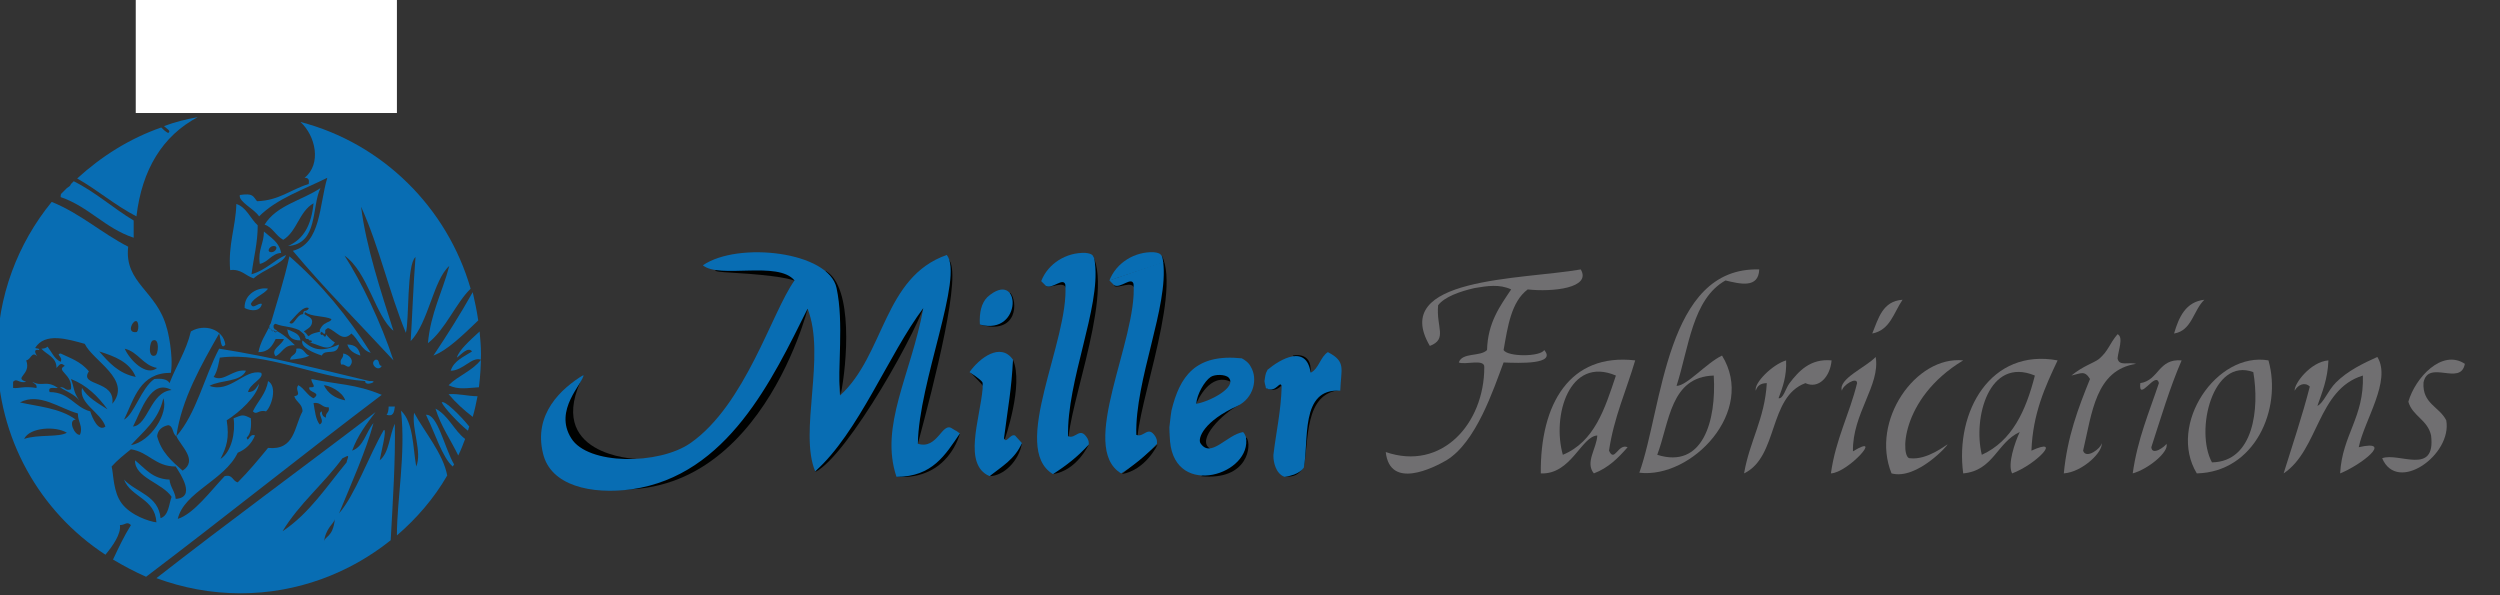 <?xml version="1.0" encoding="utf-8"?>
<!-- Generator: Adobe Illustrator 19.1.0, SVG Export Plug-In . SVG Version: 6.00 Build 0)  -->
<svg version="1.1" id="logo" xmlns="http://www.w3.org/2000/svg" xmlns:xlink="http://www.w3.org/1999/xlink" x="0px" y="0px"
	 viewBox="-239 544.1 362.8 86.4" style="enable-background:new -239 544.1 362.8 86.4;" xml:space="preserve">
<rect x="-239" y="544.1" width="362.8" height="86.4" fill="#333333" stroke="none"/>
<style type="text/css">
	.st0{fill:none;}
	.st1{fill:#086DB3;}
	.st2{fill:#000100;}
	.st3{fill:#706F71;}
	.st4{display:none;fill:#086DB3;}
	.st5{fill:#FFFFFF;}
</style>
<g id="long">
	<g>
		<path class="st0" d="M-216.5,595.7c0.4-0.1,0.7-2.6-0.3-2.2C-217.3,593.6-217.6,596.1-216.5,595.7z"/>
		<path class="st0" d="M-221.2,620.2c0.2,1.4-1.2,3.1-2.1,4.3c0.3,0.2,0.7,0.5,1.1,0.7c0.9-1.7,1.7-3.4,2.6-5
			C-220.2,619.6-220.4,620.2-221.2,620.2z"/>
		<path class="st0" d="M-228.8,570.8c-0.2,0.2-0.4,0.4-0.6,0.6C-229.1,571.2-228.9,571-228.8,570.8z"/>
		<path class="st0" d="M-215.3,601.9c-0.7,3.2-2.9,4.8-4.7,6.8C-217.1,608.2-214.5,604-215.3,601.9z"/>
		<path class="st0" d="M-214.1,600.7c-3-1.7-4.4,3.1-5.6,5.3C-217.4,605.7-217.2,601-214.1,600.7z"/>
		<path class="st0" d="M-214.4,605.9c-0.9,0.1-1.4,0.7-1.6,1.6c0.6,2.3,2.2,3.6,3.7,5c2.3-1.5-0.3-3.6-0.9-5
			C-213.8,607.2-213.5,606-214.4,605.9z"/>
		<path class="st0" d="M-199.6,580.7c0.6,0,1.1-0.9,0.3-0.9C-199.9,579.8-200.4,580.7-199.6,580.7z"/>
		<path class="st0" d="M-195,589.8C-195,589.8-195,589.7-195,589.8c0.1-0.1,0.1-0.1,0.1-0.1l0,0c0-0.2,0.1-0.4,0.3-0.4
			c0,0,0.1,0,0.1,0c0.2-0.1,0.4-0.1,0.4-0.4c-0.9-0.4-2.1,1.4-2.8,2.2C-196.4,591.7-196,589.9-195,589.8z"/>
		<path class="st0" d="M-219.3,575.5c-3.1-1.6-5.6-3.8-8.6-5.5c-0.1,0.1-0.3,0.3-0.4,0.4c3.2,1.6,5.7,3.9,8.7,5.7c0,0.8,0,1.7,0,2.5
			c-4.2-1.3-6.5-4.5-10.6-5.9c0-0.2,0-0.3,0.1-0.5c-0.3,0.4-0.7,0.7-1,1.1c4.2,1.7,7.3,4.5,11.1,6.5c-0.7,5.3,4.2,6.4,5.6,11.8
			c0.1,0.3,1,3.9,0.6,6.5c-4.6,0-5.4,3.7-6.8,6.8c1.4-0.8,2.4-4.6,4.4-5.9c1-0.1,1.9,0,2.2,0.6c1-2.5,2.5-4.6,3.1-7.5
			c1.9-1.2,4.7-0.4,5,1.9c-0.7,1.1-0.7-1.1-0.9-1.6c-2.5,4.5-5.5,9.6-6.2,14.9c3-3.4,4.1-8.6,6.2-12.7c7.6,1.2,14.6,3,21.8,4.7
			c1.7-0.1-0.7,0.9-0.6,0c-7.3-0.5-14.5-4.3-21.1-3.4c-0.1,0.4-0.3,2-0.9,2.8c1.4,0.8,2.7-1.2,4.7-0.9c-0.8,1.7-3.7,1.3-5.3,2.2
			c3,1.2,5-2.4,7.5-1.9c0.5,0.8-1.7,1.6-1.9,2.8c0.9,0,1.2-0.7,1.6-1.2c-0.3,1.8-2.7,4.1-4.7,5.3c0.4,2.6,0,3.8-0.9,5.6
			c1.6-1,2.2-3.9,1.9-5.9c1.3-0.5,1.3-0.6,2.5,0c0,1.2,0,2.3-0.6,2.8c0.3,0.9,0.5-0.7,1.2-0.3c-0.5,1.2-1.3,2-2.5,2.5
			c-1.9,4-7.8,5.7-8.7,9.6c2.4-0.7,4.8-4.1,6.8-6.2c1.2-0.3,1.1,0.8,1.9,0.9c1.6-1.5,3-3.2,4.4-5c3.8,0.4,3.7-3.1,5-5.3
			c-0.1-1.1-1-1.3-1.2-2.2c1.3-0.1,0-0.8,0.6-1.6c0.9,0.5,1.3,1.4,2.2,1.9c1.3-0.8-0.9-0.7-0.6-1.6c1.3,0.1,0.2-0.7,0.3-1.2
			c3.7,0.8,6.4,0.7,10.6,2.2c-11.5,8.7-22.7,17.7-34.2,26.4c0.4,0.2,0.8,0.3,1.2,0.5c10.5-8.1,21.2-16,31.8-24.1
			c-1.3,1.7-2.6,3.4-3.4,5.6c1.7-0.6,2-2.7,3.1-4c-1,3.8-3.2,9-5,13.1c2.4-2.6,4.3-8.3,6.5-12.1c0.5-0.2-0.4,3.2-0.6,4.4
			c1.4-1.1,1.4-3.6,2.2-5.3c0.1,5.4-0.3,11.2-0.6,17c0.3-0.2,0.6-0.5,0.9-0.8c0-5.4,1.3-11.8,0.6-18.1c1.7,1.7,1.6,5.2,2.2,8.1
			c1-2.2-0.7-5.6-0.3-7.8c1.6,2.8,4.2,5.9,4.8,9.1c0.3-0.5,0.5-0.9,0.8-1.4c-1.5-1.3-2.6-4.9-3.7-7.1c-0.1-0.2-0.1-0.3-0.2-0.4
			c1.7-0.1,2.7,4.9,4.1,7.2c0.2-0.4,0.4-0.8,0.6-1.2c-1-2.3-2.5-4.2-3.3-6.8c1.9,1,2.7,3.1,4.3,4.5c0.2-0.4,0.3-0.9,0.5-1.3
			c-1.4-1-3.5-3.4-3.8-4.1c0.4-0.4,2.8,1.9,4,3.4c0.1-0.5,0.3-0.9,0.4-1.4c-1.3-0.9-2.5-2-3.5-3.3c1.6-0.1,2.9,0.3,4.2,0.3
			c0.1-0.4,0.1-0.8,0.2-1.2c-1.7,0.1-3,0.4-4.4-0.3c1.3-1.5,3.5-2.1,4.7-3.7c-1.3-0.6-2.6,1.6-4.4,1.6c0.5-1.5,2-2,3.1-2.8
			c-0.6-0.8-1.7,0.6-2.2,0.9c0.4-1.1,1.9-2.5,3.3-3.7c-0.1-0.6-0.1-1.1-0.2-1.7c-2.1,2-4.4,4.3-6.5,5.1c2-2.9,3.9-6,5.7-9.2
			c-0.1-0.2-0.1-0.4-0.2-0.6c-2.1,2-3.7,6-6.2,7.9c0.4-4.4,2.1-7.4,3.1-11.2c-2.3,2-3,8.2-5.6,10.9c0.2-3.1,0.4-8.5,0.7-12.2
			c-1.2,1-0.8,9.2-1.4,11c-2.4-5.8-4-12.6-6.5-18.3c0.6,5.7,2.9,12.4,4.7,18c-2.7-2.1-3.7-8.5-7.1-10.9c2.5,3.8,5.4,9.8,7.1,15.2
			c-4.9-5.2-10-10.3-14.6-15.9c4.1-1.1,3.7-6.6,5-10.6c-3.5,1.7-7.4,3-9.9,5.6c-0.7-1.1-3-2.1-2.8-3.1c2-0.3,1.9,0.2,2.5,0.9
			c3.2-0.1,4.9-1.7,7.5-2.5c0.1-0.6-0.1-1-0.6-0.9c2.5-1.9,1.6-6.1-0.5-8.2c-2.8-0.7-5.8-1.1-8.9-1.1c-2.1,0-4.2,0.2-6.2,0.6
			C-215.4,563.8-218.4,568.7-219.3,575.5z M-200.4,603.8c-1.1-0.3-1.3,0.6-1.9,0c0.7-1.5,1.9-2.4,2.2-4.4
			C-198.7,600.2-199.6,603.1-200.4,603.8z M-182.7,603.1c0.3,0,0.6,0,0.9,0c-0.1,0.7-0.2,1.5-1.2,1.2
			C-182.7,604.1-182.6,603.7-182.7,603.1z M-184.5,596.3c0.7-0.1,0.3,0.9,0.9,0.9C-184.1,598.2-185.5,596.8-184.5,596.3z
			 M-203.5,588.8c-0.1-2.1,2.2-3.1,3.4-2.8c-0.7,0.9-2,1.1-2.5,2.2c0.3,0.9,1-0.2,1.6,0C-201.2,589.3-202.5,589.3-203.5,588.8z
			 M-197,596.3c0.1-0.7,1.1-0.6,0.9-1.6c1.2-0.3,1.1,0.8,1.9,0.9C-194.8,596.1-195.9,596.2-197,596.3z M-197.3,591.9
			c0.8,0.3,1.8,0.5,1.9,1.6C-196.6,593.6-197.2,593-197.3,591.9z M-192.3,595.7c-1.2-0.4-3.2-1.2-2.8-2.2c1.6,1.6,3,1.6,5.3,0.6
			C-190.1,595.9-191.8,594.6-192.3,595.7z M-188.2,597.2c-0.6,0-0.7-0.4-1.2-0.3c-0.3-0.9,0.4-0.8,0.3-1.6
			C-188.4,595.5-187.4,596.4-188.2,597.2z M-188.6,594.1c1.2,0,1.7,0.6,1.9,1.6C-187.6,595.4-188.3,595-188.6,594.1z M-185.1,595.7
			c-1.4-0.4-1.8-1.9-2.8-2.8c-1.3,1.3-2.1-0.3-3.4-0.8c-0.1,0.1-0.2,0.1-0.3,0.2c-0.1,0-0.1,0.1-0.1,0.1c0.3,0.5,0.8,0.8,1.3,1.2
			c-0.9,1.5-2.2,0.3-3.7,0c0,0-0.1,0-0.1,0c-0.1,0-0.1,0-0.2,0c0,0,0,0,0,0c0,0,0,0,0,0c0,0,0,0,0,0c-0.1,0-0.1-0.1-0.2-0.1
			c-0.1-0.1-0.1-0.1-0.1-0.2c0,0,0,0,0,0c0,0,0,0,0-0.1c0,0-0.1,0-0.1-0.1c0,0,0,0,0-0.1c0-0.1-0.1-0.1-0.2-0.2
			c-0.2-0.2-0.4-0.4-0.6-0.5c-1.4-0.5-2-0.4-3.4-0.9c0,0,0,0,0,0c0,0-0.1,0-0.1,0c0,0-0.1,0.1-0.1,0.1c0,0.1,0,0.1-0.1,0.2
			c0,0.1,0,0.1,0,0.2c0,0.1,0.1,0.1,0.1,0.2c0,0,0,0,0,0c1.2,0.6,2.1,1.4,2.8,2.4c-1.6-0.2-1.8,1.1-2.8,1.6c-0.7-1,0.9-1.6,1.2-2.5
			c-0.4,0-0.8,0-1.2,0c-0.5,0.9-1,1.9-2.5,1.9c0.3-1.5,1-2.5,1.6-3.7c0,0,0,0,0,0c0,0,0,0,0,0c0,0,0,0,0,0c0,0,0,0,0,0
			c0,0,0,0,0-0.1c0,0,0-0.1,0-0.1c0,0,0,0,0,0c0,0,0,0,0,0c0,0,0-0.1,0.1-0.1v0c0,0,0,0,0,0c0,0,0,0,0,0c0,0,0,0,0-0.1l0,0
			c0,0,0,0,0,0s0,0,0,0c0,0,0,0,0,0c0,0,0-0.1,0-0.1c0,0,0,0,0,0c0.9-3.1,1.9-6.1,2.8-9.3C-192.4,585.7-188.5,590.4-185.1,595.7z
			 M-192.6,571.4c-1.3,2.7-0.2,8.1-4.7,8.4c2.3-1,3.5-3.2,3.7-6.2c-2,1.2-2.3,4.1-4.4,5.3c-1.1-0.6-1.5-1.8-2.8-2.2
			C-199,574-195.3,573.2-192.6,571.4z M-200.7,577.6c1,0.9,2.2,1.5,2.5,3.1c-1.4,0.1-1.8,1.3-3.1,1.6
			C-201.6,580.3-200.7,579.4-200.7,577.6z M-204.7,573.6c1.5,0.6,2,2.1,3.1,3.1c0,2.7-0.6,4.8-0.9,7.1c2-0.6,3.2-2,5-2.8
			c-0.3,1.2-3.4,2.2-4.7,3.4c-1.2-0.4-1.8-1.4-3.4-1.2C-206,579.4-204.8,577-204.7,573.6z"/>
		<path class="st0" d="M-215.2,562.4c-0.2,0.1-0.3,0.1-0.5,0.2c0.3,0.3,0.6,0.6,1,0.8C-214.2,563.1-214.8,562.7-215.2,562.4z"/>
		<path class="st0" d="M-192.4,592.1c0.2-0.3,0.5-0.6,0.8-0.8c0.2-0.2,0.7-0.2,0.8-0.6c-1.1-0.5-2.9-0.3-3.8-1c0,0.1,0,0.1-0.1,0.2
			c0,0,0,0,0,0.1c0.4,0.4,1,0.4,1.1,1c0,0.9-0.7,1.1-1.2,1.5c0,0,0.1,0.1,0.1,0.1c0.1,0.1,0.1,0.2,0.2,0.2c0,0,0,0,0.1,0.1
			c0,0,0,0,0.1,0.1C-194.1,592.4-193.1,592.3-192.4,592.1z"/>
		<path class="st0" d="M-226.2,621.2c-0.5-1.7-1.1-2.3-1.6-3.4C-229,619.1-227.1,620.3-226.2,621.2z"/>
		<path class="st0" d="M-192,600c0.6,1.2,1.6,1.9,3.1,2.2C-189.3,601-191.3,600-192,600z"/>
		<path class="st0" d="M-188.5,610.3c-0.1-0.1-0.5,0.2-0.8,0.3c-2.7,3.7-6.3,6.5-8.7,10.6c3.9-2.5,6.4-6.5,9.3-9.9
			C-188.7,611.1-188.4,610.5-188.5,610.3z"/>
		<path class="st0" d="M-191.4,603.1c-1,0-1-0.8-2.2-0.6c0.2,1.1,0.3,2.4,0.9,3.1c0.9-0.5-0.5-1.6,0.3-1.9c0,0.5,0.2,0.8,0.6,0.9
			C-191.8,603.9-191.1,604-191.4,603.1z"/>
		<path class="st0" d="M-213.4,616.5c3-0.1,0.7-3.6,0-4.7c-3,0-4-2-6.5-2.5c-1,0.8-2,1.6-2.8,2.5c0.3,1.2,0.2,3.7,1.5,5.4
			c1.3,1.7,4,2.6,5,2.7c-0.2-3.5-3.6-3.6-4.7-6.2c1.8,1.9,5,2.3,5.3,5.6c1.1-0.4,1.1-2,1.6-3.1c-1.4-1.9-5.5-2.8-5.3-5.3
			c1.4,1.2,2.5,2.7,5,2.8C-214.2,614.8-213.5,615.4-213.4,616.5z"/>
		<path class="st0" d="M-190.4,619.5c-0.1,0.6-1.4,1.3-1.6,3.5C-192,621.8-190.7,622.3-190.4,619.5z"/>
		<path class="st0" d="M-178.3,578.6c0-0.4-0.1-2-0.1-2l-0.2-1.5c0,0-0.7,3.4,0,4.1C-178.5,579.2-178.3,578.9-178.3,578.6z"/>
		<path class="st0" d="M-235.5,607.8c2-0.7,5-0.2,6.2-0.9C-230.9,605.9-234.7,606.1-235.5,607.8z"/>
		<path class="st0" d="M-216.2,597.5c-2.1-0.4-2.7-2.3-4.7-2.8C-220.2,596.3-217.9,598.9-216.2,597.5z"/>
		<path class="st0" d="M-227.4,607.2c0.4-1.2-0.3-1.8-0.3-3.1c-2.6-0.6-5.6-3.1-8.4-1.6c2.6,0.6,5.8,0.8,8.1,2.5
			C-229.3,604.9-228.2,607.3-227.4,607.2z"/>
		<path class="st0" d="M-222.8,602.5c2.9-3.5-2.9-6.2-4-8.7c-2.4-0.7-5.8-1.7-7.1,0.6c0.2,0.1,0.6,0,0.6,0.3c-1-0.2-0.5,0.6-0.3,0.9
			c-0.7-0.7-0.8,0.5-1.6,0.6c0.8,2.1-1.9,2.5,0,3.1c-1.1,0.3-1.3-0.6-1.9,0c0,0.3,0,0.6,0,0.9c0.9,0.1,1.6-0.3,3.4,0
			c0.1-0.6-0.4-0.6-0.6-0.9c1.4,0.8,2.1-0.2,3.7,0.9c-0.5,0.1-1.6-0.3-1.2,0.6c2.9,0,3.6,2.2,5.9,2.8c0.3,1,1.2,3,2.2,2.2
			c-0.7-2.1-4-3.3-3.4-5.6c0.9,1.4,2.4,2.2,3.7,3.1c-1.3-1.9-3-3.5-5.3-4.4c0.5,1.3,0.4,1.8,1.2,3.1c-0.7-0.8-1.9-1.2-2.8-1.9
			c0.7-0.1,0.7,0.6,1.6,0.3c0.2-2.2-2.3-2.7-0.9-3.4c-0.6-0.6-0.8-0.1-1.2,0.3c0-1.6-1.4-1.9-2.2-2.8c0.4,0,0.7-0.1,0.9-0.3
			c0.6,0.8,0.9,1.8,1.9,2.2c0.4-0.7-0.8-1.2,0-1.2c1.2,0.6,2.9,1.1,4,2.5C-227.7,600.1-222.3,599-222.8,602.5z"/>
		<path class="st0" d="M-219.3,598.8c-0.9-2.1-3.1-3-5.3-3.7C-223.2,596.7-221.9,598.3-219.3,598.8z"/>
		<path class="st0" d="M-219.3,592.3c0.5,0.1,0.5-1.7,0-1.6C-219.8,590.7-220.6,592.4-219.3,592.3z"/>
		<path class="st1" d="M-210.3,561.1c-1.7,0.3-3.3,0.7-4.9,1.3c0.4,0.4,1.1,0.7,0.6,1c-0.4-0.2-0.7-0.5-1-0.8
			c-4.6,1.6-8.7,4.2-12.2,7.4c3,1.7,5.5,3.9,8.6,5.5C-218.4,568.7-215.4,563.8-210.3,561.1z"/>
		<path class="st1" d="M-219.6,578.6c0-0.8,0-1.7,0-2.5c-3-1.8-5.5-4.1-8.7-5.7c-0.1,0.1-0.3,0.3-0.4,0.4c-0.1,0.3-0.3,0.4-0.6,0.6
			c-0.3,0.3-0.5,0.5-0.8,0.8c-0.1,0.1-0.1,0.3-0.1,0.5C-226.1,574.1-223.8,577.2-219.6,578.6z"/>
		<path class="st1" d="M-201,588.2c-0.6-0.2-1.3,0.9-1.6,0c0.5-1,1.8-1.3,2.5-2.2c-1.3-0.3-3.5,0.7-3.4,2.8
			C-202.5,589.3-201.2,589.3-201,588.2z"/>
		<path class="st1" d="M-199.1,592c0.1,0,0.1,0.1,0.2,0.1c0.2,0.1-0.1,0.3-0.2,0.2c0,0-0.1-0.1-0.1-0.1c0,0,0,0,0,0c0,0,0,0-0.1-0.1
			c-0.1,0.1-0.2,0.1-0.2,0c0,0-0.1,0-0.1-0.1c-0.1-0.1-0.1-0.1-0.1-0.2c-0.1,0.1-0.4,0-0.2-0.2c0,0,0,0,0,0c0,0,0-0.1,0-0.1
			c0,0,0,0,0,0c-0.6,1.2-1.3,2.2-1.6,3.7c1.5,0,2-0.9,2.5-1.9c0.4,0,0.8,0,1.2,0c-0.3,0.9-2,1.5-1.2,2.5c1-0.5,1.2-1.7,2.8-1.6
			C-197,593.4-198,592.5-199.1,592C-199.2,592-199.2,592-199.1,592C-199.2,592-199,592.1-199.1,592z"/>
		<path class="st1" d="M-197.3,591.9c0.1,1.1,0.7,1.6,1.9,1.6C-195.5,592.5-196.4,592.3-197.3,591.9z"/>
		<polygon class="st1" points="-194.5,593.5 -194.4,593.5 -194.5,593.5 		"/>
		<path class="st1" d="M-191.7,592.8c0,0.2-0.3,0.2-0.3,0c0,0,0,0,0,0c-0.1,0-0.2-0.1-0.2-0.2c0-0.1,0.1-0.2,0.1-0.3c0,0,0,0,0,0
			c0,0.1-0.1,0.2-0.1,0.3c0,0.2-0.3,0.1-0.3-0.1c0-0.1,0.1-0.2,0.1-0.3c-0.8,0.2-1.7,0.3-2,1c0,0,0.1,0.1,0.1,0.1c0,0,0.1,0,0.1,0.1
			c0,0,0,0,0.1,0.1c0.1,0,0.1,0,0.2,0c0.2,0,0.2,0.3,0,0.3c-0.1,0-0.2,0-0.2,0c1.5,0.3,2.8,1.5,3.7,0c-0.5-0.3-0.9-0.7-1.3-1.2
			c0,0,0,0.1,0,0.1C-191.7,592.6-191.7,592.7-191.7,592.8z"/>
		<path class="st1" d="M-188.6,594.1c0.3,0.9,1,1.3,1.9,1.6C-186.9,594.7-187.4,594.1-188.6,594.1z"/>
		<path class="st1" d="M-196,594.7c0.1,1-0.8,0.8-0.9,1.6c1-0.1,2.1-0.2,2.8-0.6C-194.9,595.5-194.8,594.5-196,594.7z"/>
		<path class="st1" d="M-189.2,595.4c0.1,0.8-0.6,0.7-0.3,1.6c0.6-0.1,0.7,0.4,1.2,0.3C-187.4,596.4-188.4,595.5-189.2,595.4z"/>
		<path class="st1" d="M-183.6,597.2c-0.6,0-0.2-1-0.9-0.9C-185.5,596.8-184.1,598.2-183.6,597.2z"/>
		<path class="st1" d="M-200.1,599.4c-0.3,1.9-1.5,2.9-2.2,4.4c0.6,0.6,0.8-0.3,1.9,0C-199.6,603.1-198.7,600.2-200.1,599.4z"/>
		<path class="st1" d="M-173.9,601.3c1,1.2,2.2,2.3,3.5,3.3c0.3-1,0.5-2,0.7-3C-171.1,601.6-172.4,601.2-173.9,601.3z"/>
		<path class="st1" d="M-174.9,602.5c0.3,0.7,2.4,3,3.8,4.1c0.1-0.2,0.1-0.4,0.2-0.6C-172.1,604.5-174.5,602.1-174.9,602.5z"/>
		<path class="st1" d="M-181.7,603.1c-0.3,0-0.6,0-0.9,0c0,0.5-0.1,1-0.3,1.2C-181.9,604.6-181.8,603.9-181.7,603.1z"/>
		<path class="st1" d="M-175.8,603.4c0.8,2.6,2.2,4.5,3.3,6.8c0.4-0.8,0.7-1.6,1-2.4C-173.1,606.6-173.9,604.4-175.8,603.4z"/>
		<path class="st1" d="M-169.6,590.6c-0.2-1.4-0.5-2.8-0.8-4.1c-1.8,3.2-3.7,6.2-5.7,9.2C-174,594.9-171.7,592.6-169.6,590.6z"/>
		<path class="st1" d="M-194.8,569.9c0.6,0,0.7,0.3,0.6,0.9c-2.6,0.8-4.3,2.4-7.5,2.5c-0.6-0.7-0.5-1.2-2.5-0.9
			c-0.2,1,2.1,2,2.8,3.1c2.6-2.6,6.5-3.9,9.9-5.6c-1.2,4-0.9,9.5-5,10.6c4.6,5.5,9.7,10.6,14.6,15.9c-1.8-5.5-4.7-11.5-7.1-15.2
			c3.4,2.4,4.5,8.8,7.1,10.9c-1.8-5.6-4-12.3-4.7-18c2.6,5.7,4.1,12.5,6.5,18.3c0.5-1.8,0.1-9.9,1.4-11c-0.3,3.7-0.5,9.1-0.7,12.2
			c2.6-2.7,3.3-8.9,5.6-10.9c-1,3.8-2.7,6.8-3.1,11.2c2.5-1.9,4.1-5.9,6.2-7.9c-3.4-11.8-12.8-21.1-24.7-24.2
			C-193.2,563.8-192.3,567.9-194.8,569.9z"/>
		<path class="st1" d="M-197.9,578.9c2-1.2,2.3-4.1,4.4-5.3c-0.3,3.1-1.4,5.2-3.7,6.2c4.4-0.3,3.4-5.7,4.7-8.4
			c-2.7,1.8-6.4,2.5-8.1,5.3C-199.4,577.1-199,578.3-197.9,578.9z"/>
		<path class="st1" d="M-193.8,599.1c-0.1,0.6,1,1.3-0.3,1.2c-0.3,0.8,1.9,0.7,0.6,1.6c-0.9-0.4-1.3-1.4-2.2-1.9
			c-0.6,0.7,0.6,1.4-0.6,1.6c0.3,0.9,1.2,1.1,1.2,2.2c-1.2,2.2-1.1,5.7-5,5.3c-1.4,1.7-2.8,3.4-4.4,5c-0.8-0.2-0.7-1.2-1.9-0.9
			c-2,2.1-4.5,5.5-6.8,6.2c0.9-3.9,6.8-5.6,8.7-9.6c1.2-0.5,2-1.3,2.5-2.5c-0.8-0.4-1,1.2-1.2,0.3c0.6-0.5,0.7-1.6,0.6-2.8
			c-1.2-0.6-1.2-0.5-2.5,0c0.3,2-0.3,4.9-1.9,5.9c0.9-1.8,1.3-3,0.9-5.6c1.9-1.2,4.4-3.5,4.7-5.3c-0.4,0.5-0.6,1.2-1.6,1.2
			c0.2-1.2,2.4-2,1.9-2.8c-2.4-0.6-4.5,3-7.5,1.9c1.6-0.9,4.5-0.5,5.3-2.2c-1.9-0.3-3.2,1.7-4.7,0.9c0.6-0.8,0.8-2.4,0.9-2.8
			c6.7-0.9,13.9,2.9,21.1,3.4c-0.1,0.9,2.3-0.1,0.6,0c-7.1-1.7-14.1-3.5-21.8-4.7c-2.2,4.2-3.3,9.4-6.2,12.7c0.6,1.4,3.2,3.5,0.9,5
			c-1.6-1.4-3.1-2.7-3.7-5c0.1-0.9,0.7-1.4,1.6-1.6c0.8,0.1,0.6,1.3,1.2,1.6c0.7-5.3,3.7-10.5,6.2-14.9c0.2,0.4,0.2,2.6,0.9,1.6
			c-0.3-2.2-3-3.1-5-1.9c-0.7,2.9-2.1,4.9-3.1,7.5c-0.3-0.6-1.2-0.7-2.2-0.6c-1.9,1.3-2.9,5.1-4.4,5.9c1.5-3.1,2.3-6.8,6.8-6.8
			c0.4-2.6-0.5-6.3-0.6-6.5c-1.4-5.4-6.2-6.5-5.6-11.8c-3.9-2-6.9-4.8-11.1-6.5c-4.9,6-7.9,13.7-7.9,22.1c0,12.2,6.2,22.9,15.7,29.1
			c1-1.2,2.3-3,2.1-4.3c0.8,0,1-0.6,1.6,0c-1,1.6-1.8,3.3-2.6,5c1.5,0.9,3.2,1.8,4.8,2.5c11.5-8.7,22.7-17.7,34.2-26.4
			C-187.4,599.8-190.1,599.9-193.8,599.1z M-214.1,600.7c-3.1,0.3-3.4,5.1-5.6,5.3C-218.5,603.7-217.1,599-214.1,600.7z
			 M-215.3,601.9c0.8,2.1-1.8,6.3-4.7,6.8C-218.2,606.7-216,605.1-215.3,601.9z M-216.8,593.5c1-0.4,0.8,2.1,0.3,2.2
			C-217.6,596.1-217.3,593.6-216.8,593.5z M-219.3,590.7c0.5-0.1,0.5,1.7,0,1.6C-220.6,592.4-219.8,590.7-219.3,590.7z
			 M-216.2,597.5c-1.6,1.3-4-1.2-4.7-2.8C-218.9,595.2-218.3,597.1-216.2,597.5z M-219.3,598.8c-2.5-0.5-3.9-2.1-5.3-3.7
			C-222.4,595.8-220.2,596.6-219.3,598.8z M-235.5,607.8c0.8-1.7,4.6-1.9,6.2-0.9C-230.5,607.6-233.5,607.1-235.5,607.8z
			 M-236.1,602.5c2.8-1.5,5.8,0.9,8.4,1.6c0,1.3,0.8,1.9,0.3,3.1c-0.8,0.1-1.8-2.2-0.6-2.2C-230.3,603.3-233.5,603.1-236.1,602.5z
			 M-230.2,595.4c-0.8,0.1,0.4,0.5,0,1.2c-0.9-0.4-1.3-1.4-1.9-2.2c-0.2,0.2-0.5,0.3-0.9,0.3c0.8,0.9,2.2,1.2,2.2,2.8
			c0.4-0.4,0.6-0.9,1.2-0.3c-1.4,0.7,1.2,1.2,0.9,3.4c-0.9,0.3-0.8-0.4-1.6-0.3c0.9,0.6,2.1,1,2.8,1.9c-0.9-1.3-0.7-1.8-1.2-3.1
			c2.3,0.9,3.9,2.5,5.3,4.4c-1.4-0.9-2.9-1.7-3.7-3.1c-0.5,2.3,2.7,3.5,3.4,5.6c-1,0.8-1.9-1.2-2.2-2.2c-2.3-0.6-3-2.8-5.9-2.8
			c-0.3-0.9,0.7-0.5,1.2-0.6c-1.7-1.2-2.3-0.1-3.7-0.9c0.2,0.3,0.7,0.3,0.6,0.9c-1.9-0.3-2.5,0.1-3.4,0c0-0.3,0-0.6,0-0.9
			c0.6-0.6,0.8,0.3,1.9,0c-1.9-0.6,0.8-1,0-3.1c0.7-0.1,0.8-1.4,1.6-0.6c-0.2-0.3-0.7-1.1,0.3-0.9c0-0.3-0.4-0.2-0.6-0.3
			c1.4-2.3,4.7-1.3,7.2-0.6c1.2,2.5,6.9,5.2,4,8.7c0.5-3.5-4.9-2.5-3.4-4.7C-227.3,596.5-229,596-230.2,595.4z M-214.1,616.2
			c-0.4,1.1-0.4,2.7-1.6,3.1c-0.3-3.3-3.5-3.7-5.3-5.6c1,2.6,4.5,2.7,4.7,6.2c-1-0.1-3.7-1-5-2.7c-1.3-1.7-1.2-4.2-1.5-5.4
			c0.8-0.9,1.8-1.7,2.8-2.5c2.6,0.4,3.5,2.5,6.5,2.5c0.7,1.1,3,4.5,0,4.7c-0.1-1.1-0.8-1.7-0.9-2.8c-2.5-0.1-3.5-1.6-5-2.8
			C-219.5,613.4-215.4,614.2-214.1,616.2z M-191.7,604.7c-0.4-0.1-0.6-0.4-0.6-0.9c-0.8,0.3,0.6,1.4-0.3,1.9c-0.6-0.7-0.7-2-0.9-3.1
			c1.1-0.2,1.2,0.7,2.2,0.6C-191.1,604-191.8,603.9-191.7,604.7z M-192,600c0.7,0,2.7,0.9,3.1,2.2C-190.4,601.9-191.4,601.2-192,600
			z"/>
		<path class="st1" d="M-202.2,584.5c1.3-1.2,4.4-2.2,4.7-3.4c-1.8,0.8-2.9,2.2-5,2.8c0.3-2.4,0.9-4.5,0.9-7.1
			c-1.1-1-1.6-2.6-3.1-3.1c-0.1,3.4-1.2,5.8-0.9,9.6C-204,583.1-203.4,584.1-202.2,584.5z"/>
		<path class="st1" d="M-198.2,580.8c-0.3-1.6-1.5-2.2-2.5-3.1c0,1.8-0.9,2.6-0.6,4.7C-200,582.1-199.6,580.9-198.2,580.8z
			 M-199.3,579.8c0.8,0,0.3,0.9-0.3,0.9C-200.4,580.7-199.9,579.8-199.3,579.8z"/>
		<path class="st1" d="M-199.7,591C-199.7,591-199.8,591-199.7,591c0,0.1,0,0.1-0.1,0.1c0,0,0,0,0,0c0,0,0,0,0,0s0,0,0,0l0,0
			c0,0,0,0,0,0.1c0,0,0,0,0,0c0,0,0,0,0,0v0c0,0,0,0.1-0.1,0.1c0,0,0,0,0,0c0,0,0,0,0,0c0,0,0,0.1,0,0.1c0,0,0,0,0,0.1c0,0,0,0,0,0
			c0,0,0,0,0,0c0,0,0,0,0,0c0,0,0,0.1,0,0.1c0,0,0,0,0,0c-0.1,0.2,0.1,0.3,0.2,0.2c0,0.1,0.1,0.1,0.1,0.2c0,0,0.1,0.1,0.1,0.1
			c0.1,0,0.2,0,0.2,0c0,0,0,0,0.1,0c0,0,0,0,0,0c0,0,0.1,0,0.1,0.1c0.2,0.1,0.4-0.1,0.2-0.2c-0.1,0-0.1-0.1-0.2-0.1
			c0.1,0-0.1,0-0.1-0.1c0,0,0,0,0,0c0,0,0,0,0,0c0-0.1-0.1-0.1-0.1-0.2c0-0.1,0-0.1,0-0.2c0-0.1,0-0.1,0.1-0.2c0,0,0.1-0.1,0.1-0.1
			c0,0,0.1,0,0.1,0c0,0,0,0,0,0c1.3,0.5,2,0.3,3.4,0.9c0.2,0.2,0.4,0.3,0.6,0.5c0.1,0.1,0.1,0.1,0.2,0.2c0,0,0,0,0,0.1
			c0,0,0,0.1,0.1,0.1c0,0,0,0,0,0.1c0,0,0,0,0,0c0,0.1,0,0.2,0.1,0.2c0,0.1,0.1,0.1,0.2,0.1c0,0,0,0,0,0c0,0,0,0,0,0
			c0.1,0,0.1,0,0.2,0c0,0,0.1,0,0.1,0c0.1,0,0.2,0,0.2,0c0.2,0,0.2-0.3,0-0.3c-0.1,0-0.1,0-0.2,0c0,0,0,0-0.1-0.1c0,0,0,0-0.1-0.1
			c-0.1,0-0.1-0.1-0.1-0.1c0,0,0,0-0.1-0.1c0,0,0-0.1-0.1-0.1c0-0.1-0.1-0.1-0.2-0.2c0,0-0.1-0.1-0.1-0.1c0.5-0.4,1.2-0.6,1.2-1.5
			c-0.1-0.6-0.7-0.7-1.1-1c0,0,0,0,0-0.1c0-0.1,0-0.1,0.1-0.2c0.9,0.7,2.7,0.5,3.8,1c-0.1,0.4-0.6,0.4-0.8,0.6
			c-0.3,0.1-0.6,0.4-0.8,0.8c-0.1,0.1-0.1,0.2-0.1,0.3c0,0.2,0.3,0.3,0.3,0.1c0-0.1,0.1-0.2,0.1-0.3c0,0,0,0,0,0
			c-0.1,0.1-0.1,0.2-0.1,0.3c0,0.1,0.1,0.2,0.2,0.2c0,0,0,0,0,0c0,0.2,0.3,0.2,0.3,0c0-0.1,0-0.2,0-0.3c0-0.1,0-0.1,0-0.1
			c0,0,0.1-0.1,0.1-0.1c0.1-0.1,0.2-0.1,0.3-0.2c1.3,0.5,2.1,2.1,3.4,0.8c1,0.8,1.4,2.4,2.8,2.8c-3.3-5.3-7.2-10-11.8-14
			C-197.8,584.9-198.8,587.9-199.7,591z M-194.2,588.8c0,0.2-0.2,0.3-0.4,0.4c0,0-0.1,0-0.1,0c-0.2,0-0.3,0.2-0.3,0.4v0c0,0,0,0,0,0
			c0,0,0,0.1-0.1,0.1c-0.9,0.1-1.3,1.9-1.9,1.2C-196.3,590.2-195,588.4-194.2,588.8z"/>
		<path class="st1" d="M-172.7,596c0.5-0.3,1.6-1.7,2.2-0.9c-1.2,0.8-2.6,1.3-3.1,2.8c1.8,0,3.1-2.1,4.4-1.6
			c-1.2,1.6-3.3,2.3-4.7,3.7c1.4,0.7,2.7,0.4,4.4,0.3c0.2-1.6,0.3-3.2,0.3-4.9c0-1.1-0.1-2.1-0.2-3.2
			C-170.8,593.5-172.4,594.9-172.7,596z"/>
		<path class="st1" d="M-195.1,593.5c-0.4,1,1.6,1.8,2.8,2.2c0.5-1.1,2.2,0.2,2.5-1.6C-192.1,595.1-193.4,595.1-195.1,593.5z"/>
		<path class="st1" d="M-177.2,604.3c0.1,0.1,0.1,0.2,0.2,0.4c1.1,2.2,2.2,5.8,3.7,7.1c0.1-0.1,0.1-0.2,0.2-0.3
			C-174.5,609.1-175.5,604.1-177.2,604.3z"/>
		<path class="st1" d="M-181.7,605.6c-0.8,1.7-0.8,4.2-2.2,5.3c0.2-1.1,1.1-4.6,0.6-4.4c-2.2,3.8-4.2,9.5-6.5,12.1
			c1.7-4.1,4-9.3,5-13.1c-1.1,1.3-1.4,3.4-3.1,4c0.8-2.2,2.1-3.9,3.4-5.6c-10.6,8.1-21.3,15.9-31.8,24.1c3.8,1.4,7.9,2.2,12.2,2.2
			c8.2,0,15.8-2.9,21.8-7.7C-182,616.9-181.6,611-181.7,605.6z M-198,621.2c2.4-4,6-6.9,8.7-10.6c0.3-0.1,0.7-0.4,0.8-0.3
			c0.1,0.1-0.2,0.7-0.2,0.9C-191.6,614.7-194.1,618.6-198,621.2z M-192,622.9c0.2-2.2,1.5-2.8,1.6-3.5
			C-190.7,622.3-192,621.8-192,622.9z"/>
		<path class="st1" d="M-178.6,611.8c-0.5-2.9-0.4-6.4-2.2-8.1c0.7,6.4-0.6,12.8-0.6,18.1c2.9-2.5,5.4-5.4,7.3-8.7
			c-0.6-3.2-3.3-6.3-4.8-9.1C-179.3,606.3-177.7,609.7-178.6,611.8z"/>
	</g>
	<g>
		<path class="st2" d="M-136,609l-20.2,5c26.4,7.6,34.5-25.4,34.5-25.4L-136,609z"/>
		<path class="st2" d="M-123.3,585c1.2,0.7-3.2-2.8-3.2-2.8s-12.7,1-7.4,1.4C-128.7,583.9-124.6,584.3-123.3,585z"/>
		<path class="st2" d="M-105.1,590.4"/>
		<path class="st2" d="M-105.1,590.4"/>
		<path class="st2" d="M-105.1,590.4"/>
		<path class="st2" d="M-121.8,612.3"/>
		<path class="st2" d="M-104.4,587c-0.9,4.3-11.6,23.3-16.3,25.6"/>
		<path class="st2" d="M-120.7,612.5"/>
		<path class="st2" d="M-104.9,588"/>
		<path class="st2" d="M-154.3,598.5c-6,11.7,7.6,12.2,7.6,12.2l-5.2,2c0,0-7.5-7.6-6.8-6.9C-158,606.5-160.5,605.2-154.3,598.5z"/>
		<path class="st2" d="M-119.2,583.4c4.1,2.3,3.1,13.6,2.2,18"/>
		<path class="st2" d="M-105.8,608.5c2.3-8.6,6.6-25.1,4.4-26.8c-1.1-0.8-6.3,26.8-6.3,26.8S-107.2,608-105.8,608.5z"/>
		<path class="st2" d="M-99.7,607c0,0-1.6,6.8-9.2,6.3"/>
		<path class="st2" d="M-98.2,598.1c0.9,1,1.5,1.5,2,2.2c0.7,1,0.1-0.8,0.1-0.8S-98.1,598.1-98.2,598.1z"/>
		<path class="st2" d="M-94.1,607.2"/>
		<path class="st2" d="M-92,596.3c1.6,3.6-1.2,11.6-1.2,11.6l-1.1-1.2"/>
		<path class="st2" d="M-95.4,613.2c2,0,4.3-2.2,4.7-4.8"/>
		<path class="st2" d="M-96.8,591.2c5.6,1.6,5.5-3.5,4.4-4.6"/>
		<path class="st2" d="M-87.2,585.6c0.7,0.4,2.5-0.8,2.9,0.3c0.1,0.5,0.4-1.6,0.4-1.6S-87.5,585.3-87.2,585.6z"/>
		<path class="st2" d="M-85.4,607l5-25.8c3.1,6.3-4.7,24.7-3.4,28"/>
		<path class="st2" d="M-75.4,607l5-25.8c3,5.8-4.7,24.7-3.4,28"/>
		<path class="st2" d="M-86.2,612.9c3.5-0.5,5.2-4.3,5.2-4.3"/>
		<path class="st2" d="M-65.4,602.7c0.2-0.5,2-4.6,5-3.2c2.6,1.2-0.6-2.4-0.6-2.4l-5.2,2.8C-66.3,599.9-65.7,603.2-65.4,602.7z"/>
		<path class="st2" d="M-58.1,607.6c0.8,1.1,0.2,6.3-6.6,5.6"/>
		<path class="st2" d="M-59.4,603c1-0.5-2-1.2-2-1.1c0,0.1-4.8,7-4.8,7.1c0,0.1,2.6,0.7,2.6,0.7s1.1,0.2,0.2-0.5
			C-65.5,607.9-61.4,604-59.4,603z"/>
		<path class="st2" d="M-49.8,611.9c0.8-3.9,0-10.7,5.3-11.2c0,0-1.1-0.5-1.1-0.5c-0.1-0.2-3.9-0.9-3.9-1c0.2-0.3-1.2,0.2-1.8,0.1"
			/>
		<path class="st2" d="M-55.3,600.3c1.3,1,2.3-0.3,2.3-0.3l-0.1-0.7l-2.2,0.2L-55.3,600.3"/>
		<path class="st2" d="M-48.8,598.1c0.2-3.1-2.6-2.4-2.6-2.4"/>
		<path class="st2" d="M-52.7,613.2c2.2,0.4,2.8-1.3,2.8-1.3"/>
		<line class="st0" x1="-46.3" y1="595.2" x2="-44.3" y2="597.3"/>
		<path class="st1" d="M-96.8,591.2c-0.1-1.7,0.2-3.1,1.1-4C-90.8,582.9-90.5,592.9-96.8,591.2z"/>
		<path class="st1" d="M-91.7,607.3c-0.7-0.3-1.3,1.3-1.6,0.4c0.6-4.7,1.1-7.1,1.3-11.4c-1.8-2.6-4.9-0.2-6.3,1.8
			c1.5,1,1.9,1.4,1.9,1.6c0,0,0,0,0,0c0,0,0,0,0,0.1c0,0,0,0,0,0c0,0.1,0,0.2,0,0.3c0,0.1,0,0.2,0,0.2c0,0.1,0,0.2,0,0.2
			c-0.4,4.5-2.9,11,1,12.7c1.8-1.4,3.7-2.5,4.7-4.8C-91.7,607.3-90.7,608.4-91.7,607.3z"/>
		<path class="st3" d="M37.1,587.6c-1.3,1.9-1.8,4.4-4.4,4.9C33.6,590.3,34.2,587.8,37.1,587.6z"/>
		<path class="st3" d="M80.9,587.6c-1.6,1.5-1.8,4.5-4.4,4.9C77.2,590.1,78.2,587.9,80.9,587.6z"/>
		<g id="XMLID_2_">
			<g>
				<path class="st1" d="M-99.7,607c-2.1,3.1-4,6.3-9.2,6.3c-2.5-7.4,2.1-14.8,3.9-24.5c-5.1,6.8-9.4,18.1-15.7,23.7
					c-2.4-5.8,1.6-16.7-1.1-23.6c-5.1,10.2-11.6,24.2-25.5,26.2c-5.9,0.8-11.8-0.5-12.9-5.2c-1.4-5.7,2.6-9.4,5.9-11.4
					c-0.1,1.3-4.4,5.1-1.8,9.2c2.4,3.9,12.7,3.9,17.3,0.7c8-5.6,11.8-19,15.1-23.6c-2.4-2.9-10.9-0.2-13.3-2.2
					c5.1-3.5,18.3-2,19.4,3.3c1.1,5.1,0.1,11.7,0.5,15.6c6.5-5.9,6.3-17.2,15.5-20.4c2.5,3.2-4.1,18.5-4.2,27.4
					c2.9,0.9,3.5-3.3,5-2.2C-99.7,607-100.8,606.2-99.7,607z"/>
			</g>
		</g>
		<path class="st3" d="M16.3,583.2c-0.1,2.8-2.8,2.1-4.9,1.6c-4.8,2.7-5.3,9.7-7.1,15.3c1.5,0,4.3-3.3,6.6-4.4c5,8.1-4.4,17.9-12,17
			C2.3,603.2,2.7,582.8,16.3,583.2z M1.5,610.1c6.6,2.1,8.6-4.9,8.2-11.5C3.4,598.8,3.3,605.3,1.5,610.1z"/>
		<path class="st3" d="M-9.6,583.2c1.6,2.7-4.1,3.3-7.7,2.9c-2.4,1.8-2.9,5.4-3.5,8.8c0.6,1,5.3,1,5.9,0c1.8,2.1-3.6,1.9-5.9,1.8
			c-1.5,4-4,11.6-8.3,14.2c-1.9,1.1-8.2,4.3-8.8-1.2c8.1,2.8,14.3-4.1,14.3-12.3c0.1-1.3-2.8-0.3-3.7-0.7c0.5-1.5,3.1-0.8,4.1-1.8
			c0.1-4,1.9-6.4,3.5-8.8c-1.7-0.8-3.5-0.5-5.3-0.2c-2.2,0.5-4.4,1.3-5.3,2.5c-0.3,3.2,1.4,4.9-1.2,5.9
			C-37.4,584.3-18.2,584.7-9.6,583.2z"/>
		<path class="st3" d="M65.6,596.2c1.4-1.2,1.5-2.2,2.7-3.6c0.9,0.4,0.1,2.4,0,3.5c0.2,1.2,1.6,0.5,2.7,0.8
			c-5.9,0.9-6.4,7.1-7.7,12.6c0.4,1.3,2.6-0.3,2.7-1.1c0.2,1.3-2.8,4.2-5.5,4.4c0.5-5.3,2.1-9.5,3.8-13.7c-0.8-1.3-1.3-0.8-2.7-0.5
			C63.3,597.2,64.8,596.8,65.6,596.2z"/>
		<path class="st3" d="M-1.7,596.4c-1.3,4.4-3.1,8.3-3.8,13.1c0.8,1.8,1.3-1.1,2.7-0.5c-1.4,1.6-2.8,3-4.9,3.8
			c-1.3-1.6,0.4-3.6,0.5-5.5c-2.3,0.1-3.8,5.7-8.2,5.5C-15.5,602.7-11.2,595.3-1.7,596.4z M-4.5,598.6c-6.8-2.9-9.3,5.9-7.7,11.5
			C-7.6,608.2-6.1,603.4-4.5,598.6z"/>
		<path class="st3" d="M26.7,612.8c0.7-5,2.7-8.6,3.8-13.1c0-1-2.1,0.3-2.2,1.1c-0.6-1.7,3.5-3.4,4.9-4.9c0.7,4.1-3.4,8.2-3.3,13.7
			C34.5,606.8,29.2,612.7,26.7,612.8z"/>
		<path class="st3" d="M43.6,608.6c0.3-0.1-4.4,5.2-8.1,4.2c-3.1-7.6,3.5-17.1,10.4-16.4c-9.3,5.6-9.1,14.4-7.7,14.2
			C40.7,610.9,43.5,608.6,43.6,608.6z"/>
		<path class="st3" d="M53,612.8c-0.7-1.3,0.4-4.5,1.1-6c-3.3,1.5-3.8,5.6-8.2,6c-1.2-9,4-18.2,13.7-16.4c-1.8,3.8-3.6,7.7-3.8,13.1
			C60.4,607.4,56.5,611.5,53,612.8z M48.6,610.1c4.4-2,6.4-6.4,7.7-11.5C49.6,595.8,47.3,604.8,48.6,610.1z"/>
		<path class="st3" d="M90.2,596.4c2,7.1-2,16.2-10.4,16.4C75.5,605.7,82.7,595.1,90.2,596.4z M82,611.2c6.1-0.1,6.9-7.9,6-13.1
			C82.1,595.9,79.5,606.6,82,611.2z"/>
		<path class="st3" d="M100.6,612.8c0.3-5.6,3.5-8.1,3.3-14.2c-6.6,2-6.4,10.8-11.5,14.2c1.3-4.2,2.7-8.3,3.8-12.6
			c-0.7-0.7-1.7-0.3-2.2,0.6c-0.1-1,2.3-4.2,4.9-4.4c-0.1,2.7-0.9,4.6-1.6,6.6c0.9-0.4,1.5-2.2,2.7-3.4c1.7-1.7,4-2.8,6-3.7
			c2.1,3.4-1.9,9.2-2.7,13.1C108.5,607.8,103.6,611.6,100.6,612.8z"/>
		<path class="st3" d="M118.7,596.9c-0.6,3.3-5.3-0.7-6,2.7c-0.2,3.1,2.3,3.5,3.3,5.5c0.9,5-7.1,10.7-9.3,5.5
			c2.4-0.9,7.8,2.6,7.1-3.3c-0.5-2.3-2.7-2.8-3.3-4.9C111.5,598.9,115.4,594.7,118.7,596.9z"/>
		<path class="st3" d="M14.1,612.8c0.8-4.7,3-7.9,3.3-13.1c-0.9,0-1.4,0.4-1.6,1.1c-0.3-1.1,2.4-3.8,4.4-4.4
			c0.1,2.3-0.5,3.9-1.1,5.5c0.7,0.1,1-1.4,1.6-2.2c1.3-1.7,3-3.6,6.1-3.3c-0.2,2.4-1.9,4.2-3.8,3.3
			C17.6,601.7,19.1,610.4,14.1,612.8z"/>
		<path class="st3" d="M70.5,612.8c0.7-5,2.4-8.9,3.8-13.1c-0.4-1.9-3,2.9-2.7,0c2.7-0.4,2.6-3.6,6-3.3c-1.7,3.9-3,8.3-4.4,12.6
			c0.1,1.3,2-0.1,2.2-0.5C75.8,609.7,72.7,612.2,70.5,612.8z"/>
		<path class="st1" d="M-46.3,595.2c-1.1,0.7-1.3,2.4-2.5,3c-0.6-4.2-4.4-2-6.3-0.4c0,0,0,0.1,0,0.1c-0.3,0.4-0.3,1-0.4,1.5
			c0.1,0.7,0.1,0.4,0.2,1c0.1,0.1,0.2,0.1,0.3,0.1c0.1,0,0.1,0,0,0c0,0-0.1,0-0.1,0c1.3,0.6,1.8-1.2,2.1-0.4
			c-0.1,3.7-0.8,6.6-1.2,10c0,0.1,0,0.2,0,0.2c0,0,0,0,0,0c0,0.8,0.3,2.5,1.6,3c2.3-0.3,2.7-1.3,2.8-1.3c0.8-3.9-0.6-11.6,5.3-11.2
			C-44.4,597.6-43.6,596.6-46.3,595.2z"/>
		<path class="st1" d="M-59.4,603c2.3-1.1,3-3.9,1.9-5.7c-0.3-0.6-0.9-1-1.3-1.2c-6.7-0.7-9,2.6-10.2,7.6c0,0-0.2,1.3-0.3,2.4
			c0,0.9,0.1,1.9,0.1,2.1c0,0,0,0,0,0c0,0,0,0,0,0c0.8,8.3,12,4.7,11-0.7c-0.3-0.7-0.2-0.4-0.4-0.7c-2.4,0.4-4.7,3.9-6.2,1.6
			C-65.2,607.7-64.3,605.2-59.4,603z M-65.4,602.7c0.1-1.4,1.2-3.3,2.1-3.9c0.6-0.4,2.1-0.4,2.6,0.1
			C-59.4,600.3-63.5,602.4-65.4,602.7z"/>
		<path d="M-81.9,607.7"/>
		<path class="st1" d="M-81,608.4L-81,608.4c0-0.3-0.1-0.5-0.2-0.7c0,0,0,0,0,0c-1.1-1.8-1.7,0.2-2.8-0.3c-0.2-8,4.7-18.6,3.9-25.1
			c-0.1-1.1-0.3-1.4-1.4-1.5c-2.7-0.1-5.4,1.5-6.4,4.1c0.7,0.7,0,0,0.7,0.7c0.9,0.5,2.5-1.3,2.8-0.2c0.6,8.1-8.1,23.7-1.8,27.5
			c1.9-1.2,3.7-2.6,5.2-4.3C-81,608.5-81,608.5-81,608.4C-81,608.4-81,608.4-81,608.4C-81,608.4-81,608.4-81,608.4z"/>
		<path class="st2" d="M-77.3,585.6c0.7,0.4,2.5-0.8,2.9,0.3c0.1,0.5,0.4-1.6,0.4-1.6S-77.6,585.3-77.3,585.6z"/>
		<path class="st2" d="M-73.9,609.1"/>
		<path class="st2" d="M-70.4,581.2"/>
		<line class="st0" x1="-75.4" y1="607" x2="-70.4" y2="581.2"/>
		<path class="st2" d="M-76.2,612.9c3.5-0.6,5.2-4.3,5.2-4.3"/>
		<path d="M-72,607.7"/>
		<path class="st1" d="M-78,584.8c0.7,0.7,0,0,0.7,0.7c0.9,0.5,2.5-1.3,2.8-0.2c0.6,8.1-8.1,23.7-1.8,27.5c1.9-1.2,3.6-2.6,5.2-4.3
			c0,0,0-0.1,0-0.2c0,0,0,0,0,0c0,0,0,0,0-0.1l0,0c0-0.3-0.1-0.5-0.2-0.7c0,0,0,0,0,0c-1.1-1.8-1.7,0.2-2.8-0.3
			c-0.2-8,4.7-18.6,3.9-25.1"/>
		<path class="st1" d="M-70.2,582.2c-0.1-1.1-0.3-1.4-1.4-1.5c-2.7-0.1-5.4,1.5-6.4,4.1"/>
		<rect x="-160.5" y="608.2" class="st4" width="282.5" height="1.7"/>
	</g>
</g>
<rect x="-219.3" y="544.1" class="st5" width="37.9" height="16.4"/>
</svg>
